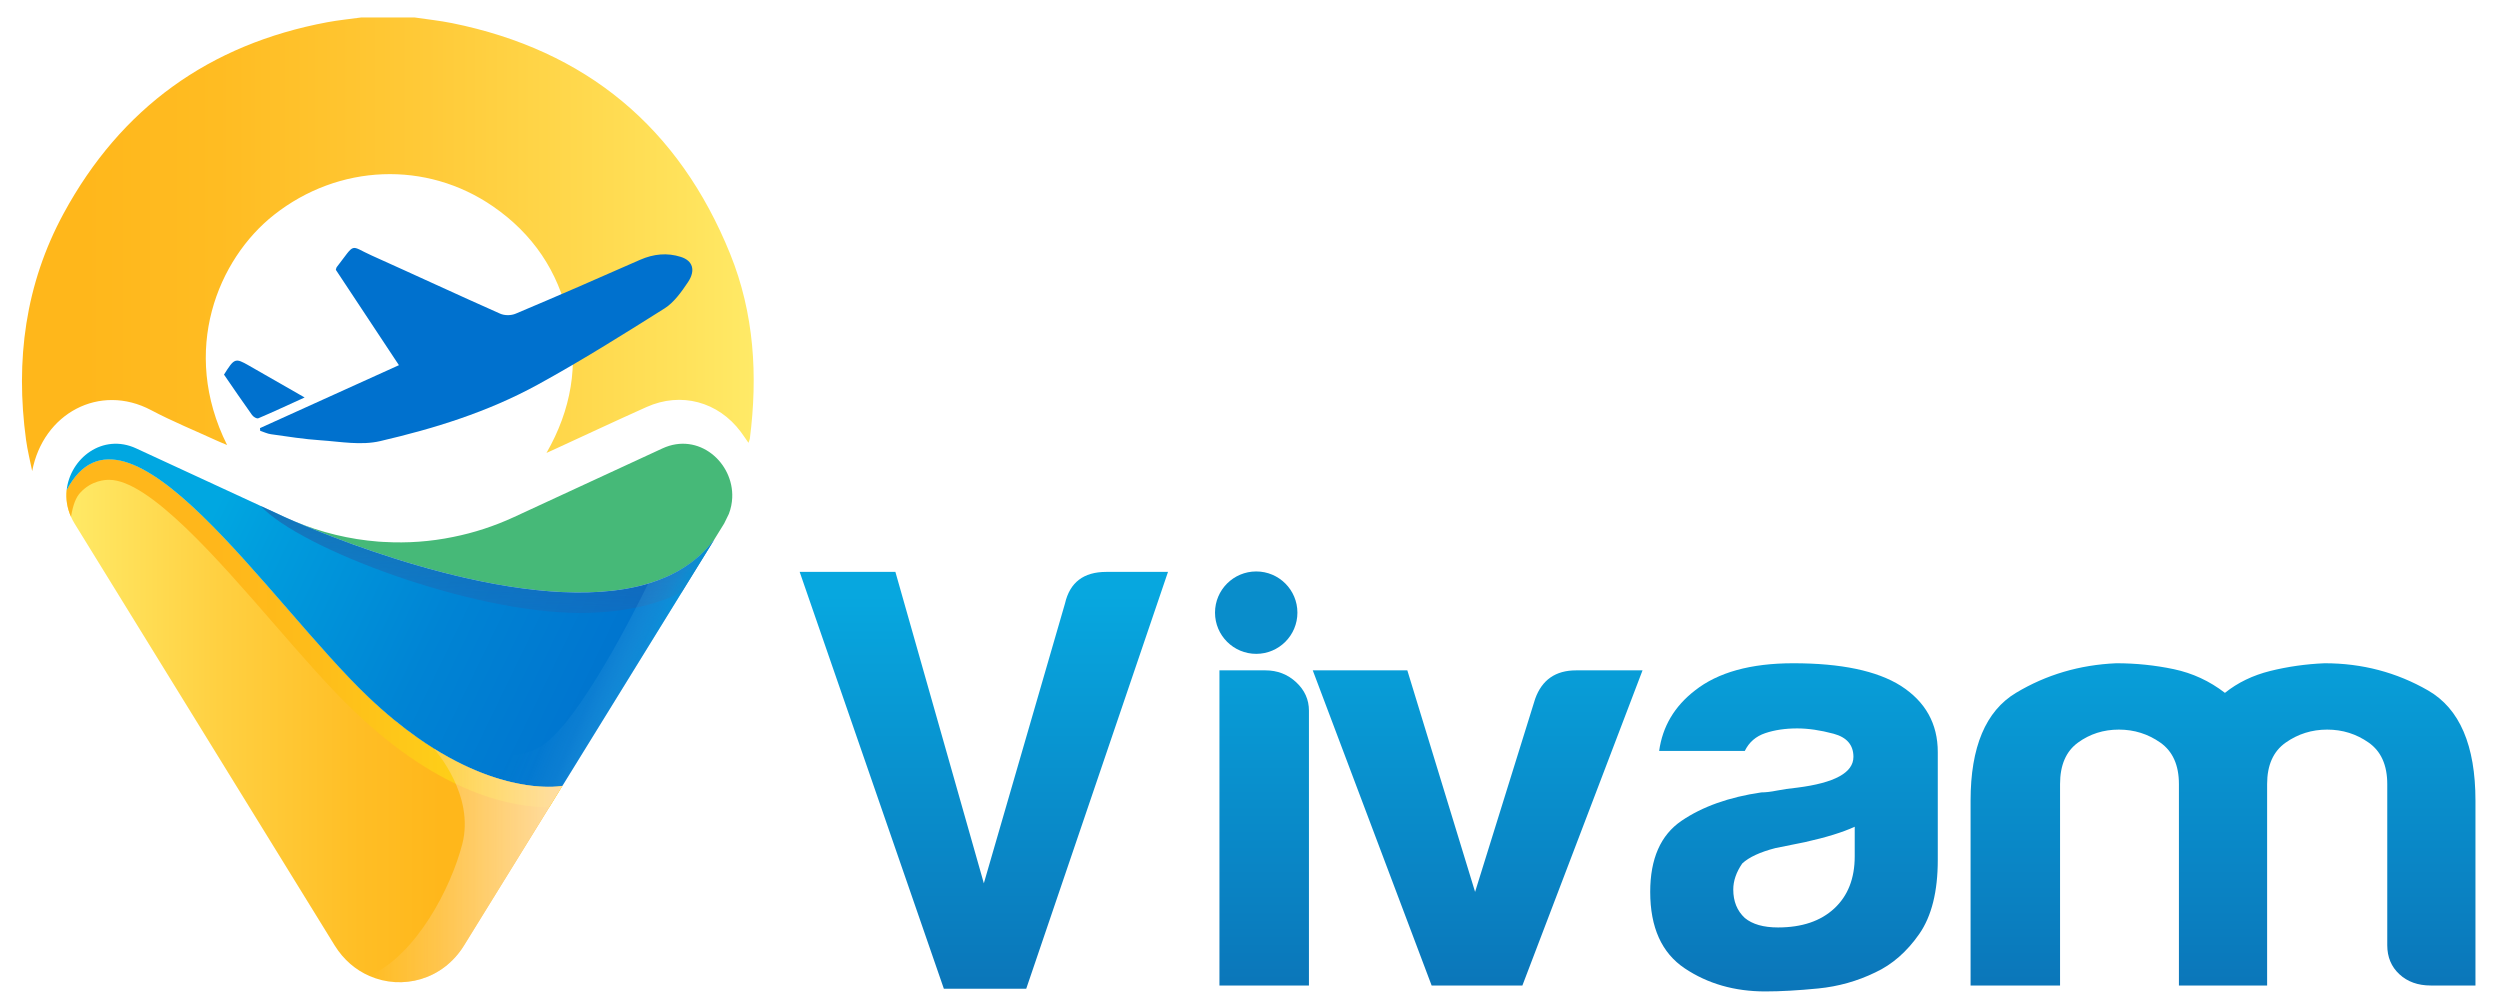<svg width="250" height="100" viewBox="0 0 250 100" fill="none" xmlns="http://www.w3.org/2000/svg">
<path d="M121.944 67.036H126.546C127.739 67.036 128.761 67.432 129.614 68.221C130.466 69.011 130.894 69.959 130.894 71.064V98.55H121.944V67.036Z" fill="url(#paint0_linear_67_2329)"/>
<path d="M152.239 98.55H143.163L131.276 67.036H140.733L147.509 89.19L153.517 69.879C154.196 67.983 155.562 67.036 157.606 67.036H164.253L152.239 98.55Z" fill="url(#paint1_linear_67_2329)"/>
<path d="M187.517 97.247C185.726 98.117 183.829 98.648 181.827 98.846C179.825 99.042 178.058 99.143 176.524 99.143C173.456 99.143 170.772 98.373 168.47 96.832C166.171 95.292 165.021 92.745 165.021 89.19C165.021 85.873 166.063 83.504 168.151 82.082C170.239 80.66 172.899 79.713 176.14 79.239C176.565 79.239 177.077 79.18 177.673 79.061C178.269 78.942 178.952 78.844 179.72 78.765C183.468 78.291 185.343 77.265 185.343 75.685C185.343 74.5 184.683 73.73 183.362 73.374C182.04 73.019 180.825 72.841 179.72 72.841C178.524 72.841 177.46 73 176.524 73.315C175.585 73.631 174.903 74.224 174.48 75.092H165.915C166.255 72.644 167.448 70.63 169.493 69.05C171.794 67.234 175.073 66.325 179.335 66.325C184.106 66.325 187.687 67.076 190.073 68.576C192.544 70.157 193.778 72.367 193.778 75.211V85.992C193.778 89.151 193.161 91.62 191.927 93.397C190.688 95.174 189.22 96.459 187.517 97.247ZM185.472 82.674C184.276 83.228 182.614 83.74 180.485 84.215L177.546 84.807C176.013 85.203 174.903 85.716 174.224 86.347C173.626 87.217 173.327 88.086 173.327 88.953C173.327 90.138 173.712 91.086 174.48 91.797C175.245 92.43 176.353 92.745 177.802 92.745C180.187 92.745 182.062 92.113 183.425 90.849C184.788 89.587 185.472 87.848 185.472 85.636V82.674Z" fill="url(#paint2_linear_67_2329)"/>
<path d="M226.712 98.55H217.892V78.41C217.892 76.514 217.272 75.133 216.038 74.263C214.802 73.394 213.419 72.96 211.884 72.96C210.351 72.96 208.985 73.394 207.794 74.263C206.601 75.133 206.005 76.514 206.005 78.41V98.55H197.058V80.068C197.058 74.698 198.569 71.105 201.595 69.287C204.618 67.471 207.964 66.484 211.63 66.325C213.587 66.325 215.505 66.523 217.38 66.917C219.255 67.314 220.96 68.102 222.493 69.287C223.771 68.261 225.282 67.53 227.03 67.095C228.776 66.662 230.587 66.404 232.464 66.325C236.212 66.325 239.663 67.234 242.815 69.05C245.968 70.868 247.546 74.54 247.546 80.068V98.55H243.073C241.794 98.55 240.749 98.176 239.94 97.425C239.13 96.675 238.726 95.707 238.726 94.522V78.41C238.726 76.514 238.106 75.133 236.872 74.263C235.636 73.394 234.253 72.96 232.718 72.96C231.185 72.96 229.798 73.394 228.565 74.263C227.329 75.133 226.712 76.514 226.712 78.41V98.55Z" fill="url(#paint3_linear_67_2329)"/>
<path d="M129.741 61.265C129.741 63.54 127.897 65.385 125.622 65.385C123.347 65.385 121.501 63.54 121.501 61.265C121.501 58.989 123.347 57.145 125.622 57.145C127.897 57.145 129.741 58.989 129.741 61.265Z" fill="url(#paint4_linear_67_2329)"/>
<path d="M94.385 98.871L79.967 57.19H89.539L98.384 88.33L106.501 60.341C106.986 58.241 108.359 57.19 110.621 57.19H116.8L102.624 98.871H94.385Z" fill="url(#paint5_linear_67_2329)"/>
<path fill-rule="evenodd" clip-rule="evenodd" d="M41.457 1.746C42.708 1.932 43.969 2.062 45.207 2.313C58.608 5.024 67.897 12.737 73.019 25.398C75.42 31.339 75.791 37.548 74.986 43.855C74.974 43.968 74.915 44.077 74.847 44.282C74.561 43.872 74.331 43.521 74.079 43.184C71.822 40.163 68.098 39.16 64.663 40.699C61.54 42.097 58.446 43.553 55.337 44.981C55.169 45.058 55.002 45.133 54.649 45.292C57.132 40.963 57.875 36.494 56.844 31.805C55.811 27.115 53.265 23.371 49.305 20.642C42.632 16.04 33.871 16.39 27.407 21.481C21.806 25.891 17.989 35.041 22.71 44.503C22.301 44.329 21.96 44.194 21.627 44.04C19.453 43.042 17.231 42.137 15.117 41.017C9.967 38.285 4.31 41.331 3.218 47.112C3.011 46.069 2.746 45.035 2.604 43.983C1.526 36.045 2.522 28.415 6.372 21.326C12.096 10.788 20.929 4.433 32.721 2.224C33.846 2.014 34.99 1.903 36.127 1.746H41.457Z" fill="url(#paint6_linear_67_2329)"/>
<path fill-rule="evenodd" clip-rule="evenodd" d="M25.999 42.811C30.586 40.736 35.165 38.657 39.893 36.518C37.754 33.288 35.661 30.121 33.584 26.983C33.623 26.851 33.629 26.77 33.664 26.724C35.616 24.203 34.918 24.538 37.179 25.555C41.462 27.477 45.718 29.46 50.007 31.363C50.469 31.568 51.104 31.567 51.588 31.359C55.74 29.61 59.871 27.807 63.994 25.987C65.38 25.379 66.727 25.26 68.08 25.689C69.268 26.063 69.595 27.019 68.798 28.214C68.141 29.204 67.371 30.264 66.476 30.828C62.281 33.473 58.07 36.11 53.775 38.464C48.714 41.235 43.383 42.859 38.035 44.107C36.093 44.561 34.054 44.162 32.072 44.03C30.407 43.922 28.754 43.653 27.102 43.423C26.73 43.372 26.381 43.199 26.02 43.083C26.009 42.99 26.007 42.904 25.999 42.811Z" fill="#0071CE"/>
<path fill-rule="evenodd" clip-rule="evenodd" d="M30.463 39.747C28.816 40.493 27.338 41.191 25.839 41.825C25.664 41.896 25.34 41.69 25.198 41.49C24.244 40.162 23.325 38.801 22.4 37.461C23.436 35.809 23.523 35.777 24.874 36.547C26.681 37.581 28.492 38.618 30.463 39.747Z" fill="#0071CE"/>
<path d="M6.666 49.017C12.567 37.763 26.946 60.305 36.832 69.705C39.146 71.906 41.341 73.577 43.363 74.838C43.363 74.838 43.367 74.844 43.373 74.848C51.04 79.642 56.237 78.588 56.237 78.588L54.919 80.728L46.4 94.547C44.264 98.01 40.211 99.027 36.945 97.597C35.583 97.01 34.362 95.987 33.469 94.547L7.452 52.347C7.317 52.126 7.2 51.906 7.103 51.682C6.703 50.793 6.576 49.879 6.666 49.017Z" fill="url(#paint7_linear_67_2329)"/>
<path d="M29.401 52.117C32.119 53.255 34.965 53.935 37.837 54.161C38.018 54.175 38.205 54.185 38.385 54.195H38.433C40.734 54.327 43.048 54.163 45.321 53.694C47.389 53.281 49.426 52.616 51.386 51.713L59.037 48.173L66.246 44.841C69.865 43.167 73.383 46.261 73.222 49.782C73.198 50.312 73.091 50.847 72.89 51.38C72.742 51.697 72.584 52.019 72.418 52.347L71.434 53.94C69.808 56.157 67.512 57.561 64.812 58.358V58.364C53.086 61.858 33.805 54.022 29.401 52.117Z" fill="#46B978"/>
<path d="M6.666 49.017C12.567 37.763 26.946 60.305 36.832 69.705C47.94 80.269 56.237 78.588 56.237 78.588L54.919 80.728H54.867C51.369 80.728 44.213 79.493 35.51 71.212C32.98 68.806 30.251 65.663 27.356 62.333C21.804 55.937 14.893 47.983 10.914 47.983C10.575 47.983 9.165 48.016 8.013 49.284C7.606 49.733 7.307 50.433 7.103 51.682C6.703 50.793 6.576 49.879 6.666 49.017Z" fill="url(#paint8_linear_67_2329)"/>
<path d="M6.666 49.017C7.005 45.832 10.269 43.289 13.622 44.841L26.063 50.593L28.483 51.712C28.483 51.712 28.533 51.732 28.623 51.774C28.701 51.809 28.775 51.844 28.853 51.876C28.995 51.942 29.178 52.022 29.401 52.116C33.805 54.022 53.085 61.858 64.811 58.364C67.271 57.626 69.398 56.397 70.989 54.506C71.143 54.323 71.291 54.135 71.433 53.94L71.133 54.43L68.187 59.206L56.237 78.587C56.237 78.587 50.322 79.789 41.791 73.797C41.788 73.792 41.784 73.792 41.784 73.792C40.214 72.688 38.557 71.344 36.832 69.704C26.946 60.305 12.567 37.762 6.666 49.017Z" fill="url(#paint9_linear_67_2329)"/>
<path d="M26.064 50.593L28.483 51.712C28.483 51.712 28.533 51.732 28.623 51.774C28.701 51.809 28.775 51.844 28.853 51.876C28.995 51.942 29.179 52.022 29.401 52.116C34.819 54.461 62.751 65.776 71.433 53.94L68.188 59.206C65.454 60.59 62.027 61.291 57.937 61.291C47.135 61.291 30.017 54.87 26.064 50.593Z" fill="url(#paint10_linear_67_2329)"/>
<path opacity="0.6" d="M70.989 54.508C69.398 56.398 67.272 57.629 64.811 58.363V58.364C63.503 61.045 57.953 72.086 54.234 74.548C50.077 77.295 42.151 73.95 41.792 73.797C50.323 79.789 56.238 78.588 56.238 78.588L68.188 59.206L71.434 53.94L70.989 54.508Z" fill="url(#paint11_linear_67_2329)"/>
<path d="M46.223 84.427C47.498 79.539 43.581 75.085 43.373 74.848C51.04 79.641 56.237 78.587 56.237 78.587L54.919 80.728L46.4 94.547C44.264 98.01 40.211 99.027 36.945 97.597C41.651 95.457 45.086 88.804 46.223 84.427Z" fill="url(#paint12_linear_67_2329)"/>
<defs>
<linearGradient id="paint0_linear_67_2329" x1="126.419" y1="101.302" x2="126.419" y2="59.522" gradientUnits="userSpaceOnUse">
<stop stop-color="#0B73B7"/>
<stop offset="1" stop-color="#07A7DF"/>
</linearGradient>
<linearGradient id="paint1_linear_67_2329" x1="147.765" y1="101.302" x2="147.765" y2="59.522" gradientUnits="userSpaceOnUse">
<stop stop-color="#0B73B7"/>
<stop offset="1" stop-color="#07A7DF"/>
</linearGradient>
<linearGradient id="paint2_linear_67_2329" x1="179.399" y1="101.302" x2="179.399" y2="59.522" gradientUnits="userSpaceOnUse">
<stop stop-color="#0B73B7"/>
<stop offset="1" stop-color="#07A7DF"/>
</linearGradient>
<linearGradient id="paint3_linear_67_2329" x1="222.302" y1="101.302" x2="222.302" y2="59.522" gradientUnits="userSpaceOnUse">
<stop stop-color="#0B73B7"/>
<stop offset="1" stop-color="#07A7DF"/>
</linearGradient>
<linearGradient id="paint4_linear_67_2329" x1="125.621" y1="1.73083e-05" x2="125.621" y2="1.73083e-05" gradientUnits="userSpaceOnUse">
<stop stop-color="#0B73B7"/>
<stop offset="1" stop-color="#07A7DF"/>
</linearGradient>
<linearGradient id="paint5_linear_67_2329" x1="98.384" y1="101.301" x2="98.384" y2="59.521" gradientUnits="userSpaceOnUse">
<stop stop-color="#0B73B7"/>
<stop offset="1" stop-color="#07A7DF"/>
</linearGradient>
<linearGradient id="paint6_linear_67_2329" x1="2.196" y1="24.429" x2="75.37" y2="24.429" gradientUnits="userSpaceOnUse">
<stop offset="0.083" stop-color="#FFB71B"/>
<stop offset="0.268" stop-color="#FFBC22"/>
<stop offset="0.554" stop-color="#FFCA38"/>
<stop offset="0.903" stop-color="#FFE25B"/>
<stop offset="1" stop-color="#FFEA67"/>
</linearGradient>
<linearGradient id="paint7_linear_67_2329" x1="6.639" y1="72.082" x2="56.237" y2="72.082" gradientUnits="userSpaceOnUse">
<stop stop-color="#FFEA67"/>
<stop offset="0.308" stop-color="#FFD041"/>
<stop offset="0.591" stop-color="#FFBE25"/>
<stop offset="0.755" stop-color="#FFB71B"/>
</linearGradient>
<linearGradient id="paint8_linear_67_2329" x1="6.639" y1="63.334" x2="56.237" y2="63.334" gradientUnits="userSpaceOnUse">
<stop offset="0.299" stop-color="#FFB71B"/>
<stop offset="0.51" stop-color="#FEBD1A"/>
<stop offset="0.816" stop-color="#FED118"/>
<stop offset="1" stop-color="#FEE017"/>
</linearGradient>
<linearGradient id="paint9_linear_67_2329" x1="22.949" y1="47.815" x2="74.516" y2="72.78" gradientUnits="userSpaceOnUse">
<stop stop-color="#00A7E1"/>
<stop offset="0.121" stop-color="#009CDD"/>
<stop offset="0.443" stop-color="#0084D4"/>
<stop offset="0.742" stop-color="#0075CF"/>
<stop offset="0.995" stop-color="#0071CE"/>
</linearGradient>
<linearGradient id="paint10_linear_67_2329" x1="49.283" y1="36.674" x2="48.086" y2="71.579" gradientUnits="userSpaceOnUse">
<stop stop-color="#144A95"/>
<stop offset="1" stop-color="#3465B0" stop-opacity="0"/>
</linearGradient>
<linearGradient id="paint11_linear_67_2329" x1="55.718" y1="63.906" x2="65.172" y2="67.865" gradientUnits="userSpaceOnUse">
<stop stop-color="#B6D7F2" stop-opacity="0"/>
<stop offset="0.097" stop-color="#ACD4F1" stop-opacity="0.01"/>
<stop offset="0.272" stop-color="#92CDEE" stop-opacity="0.038"/>
<stop offset="0.506" stop-color="#68C2EA" stop-opacity="0.18"/>
<stop offset="0.785" stop-color="#2FB3E5" stop-opacity="0.545"/>
<stop offset="1" stop-color="#00A7E1"/>
</linearGradient>
<linearGradient id="paint12_linear_67_2329" x1="36.945" y1="86.536" x2="56.237" y2="86.536" gradientUnits="userSpaceOnUse">
<stop stop-color="#FFDDA4" stop-opacity="0"/>
<stop offset="1" stop-color="#FFDDA4"/>
</linearGradient>
</defs>
</svg>
